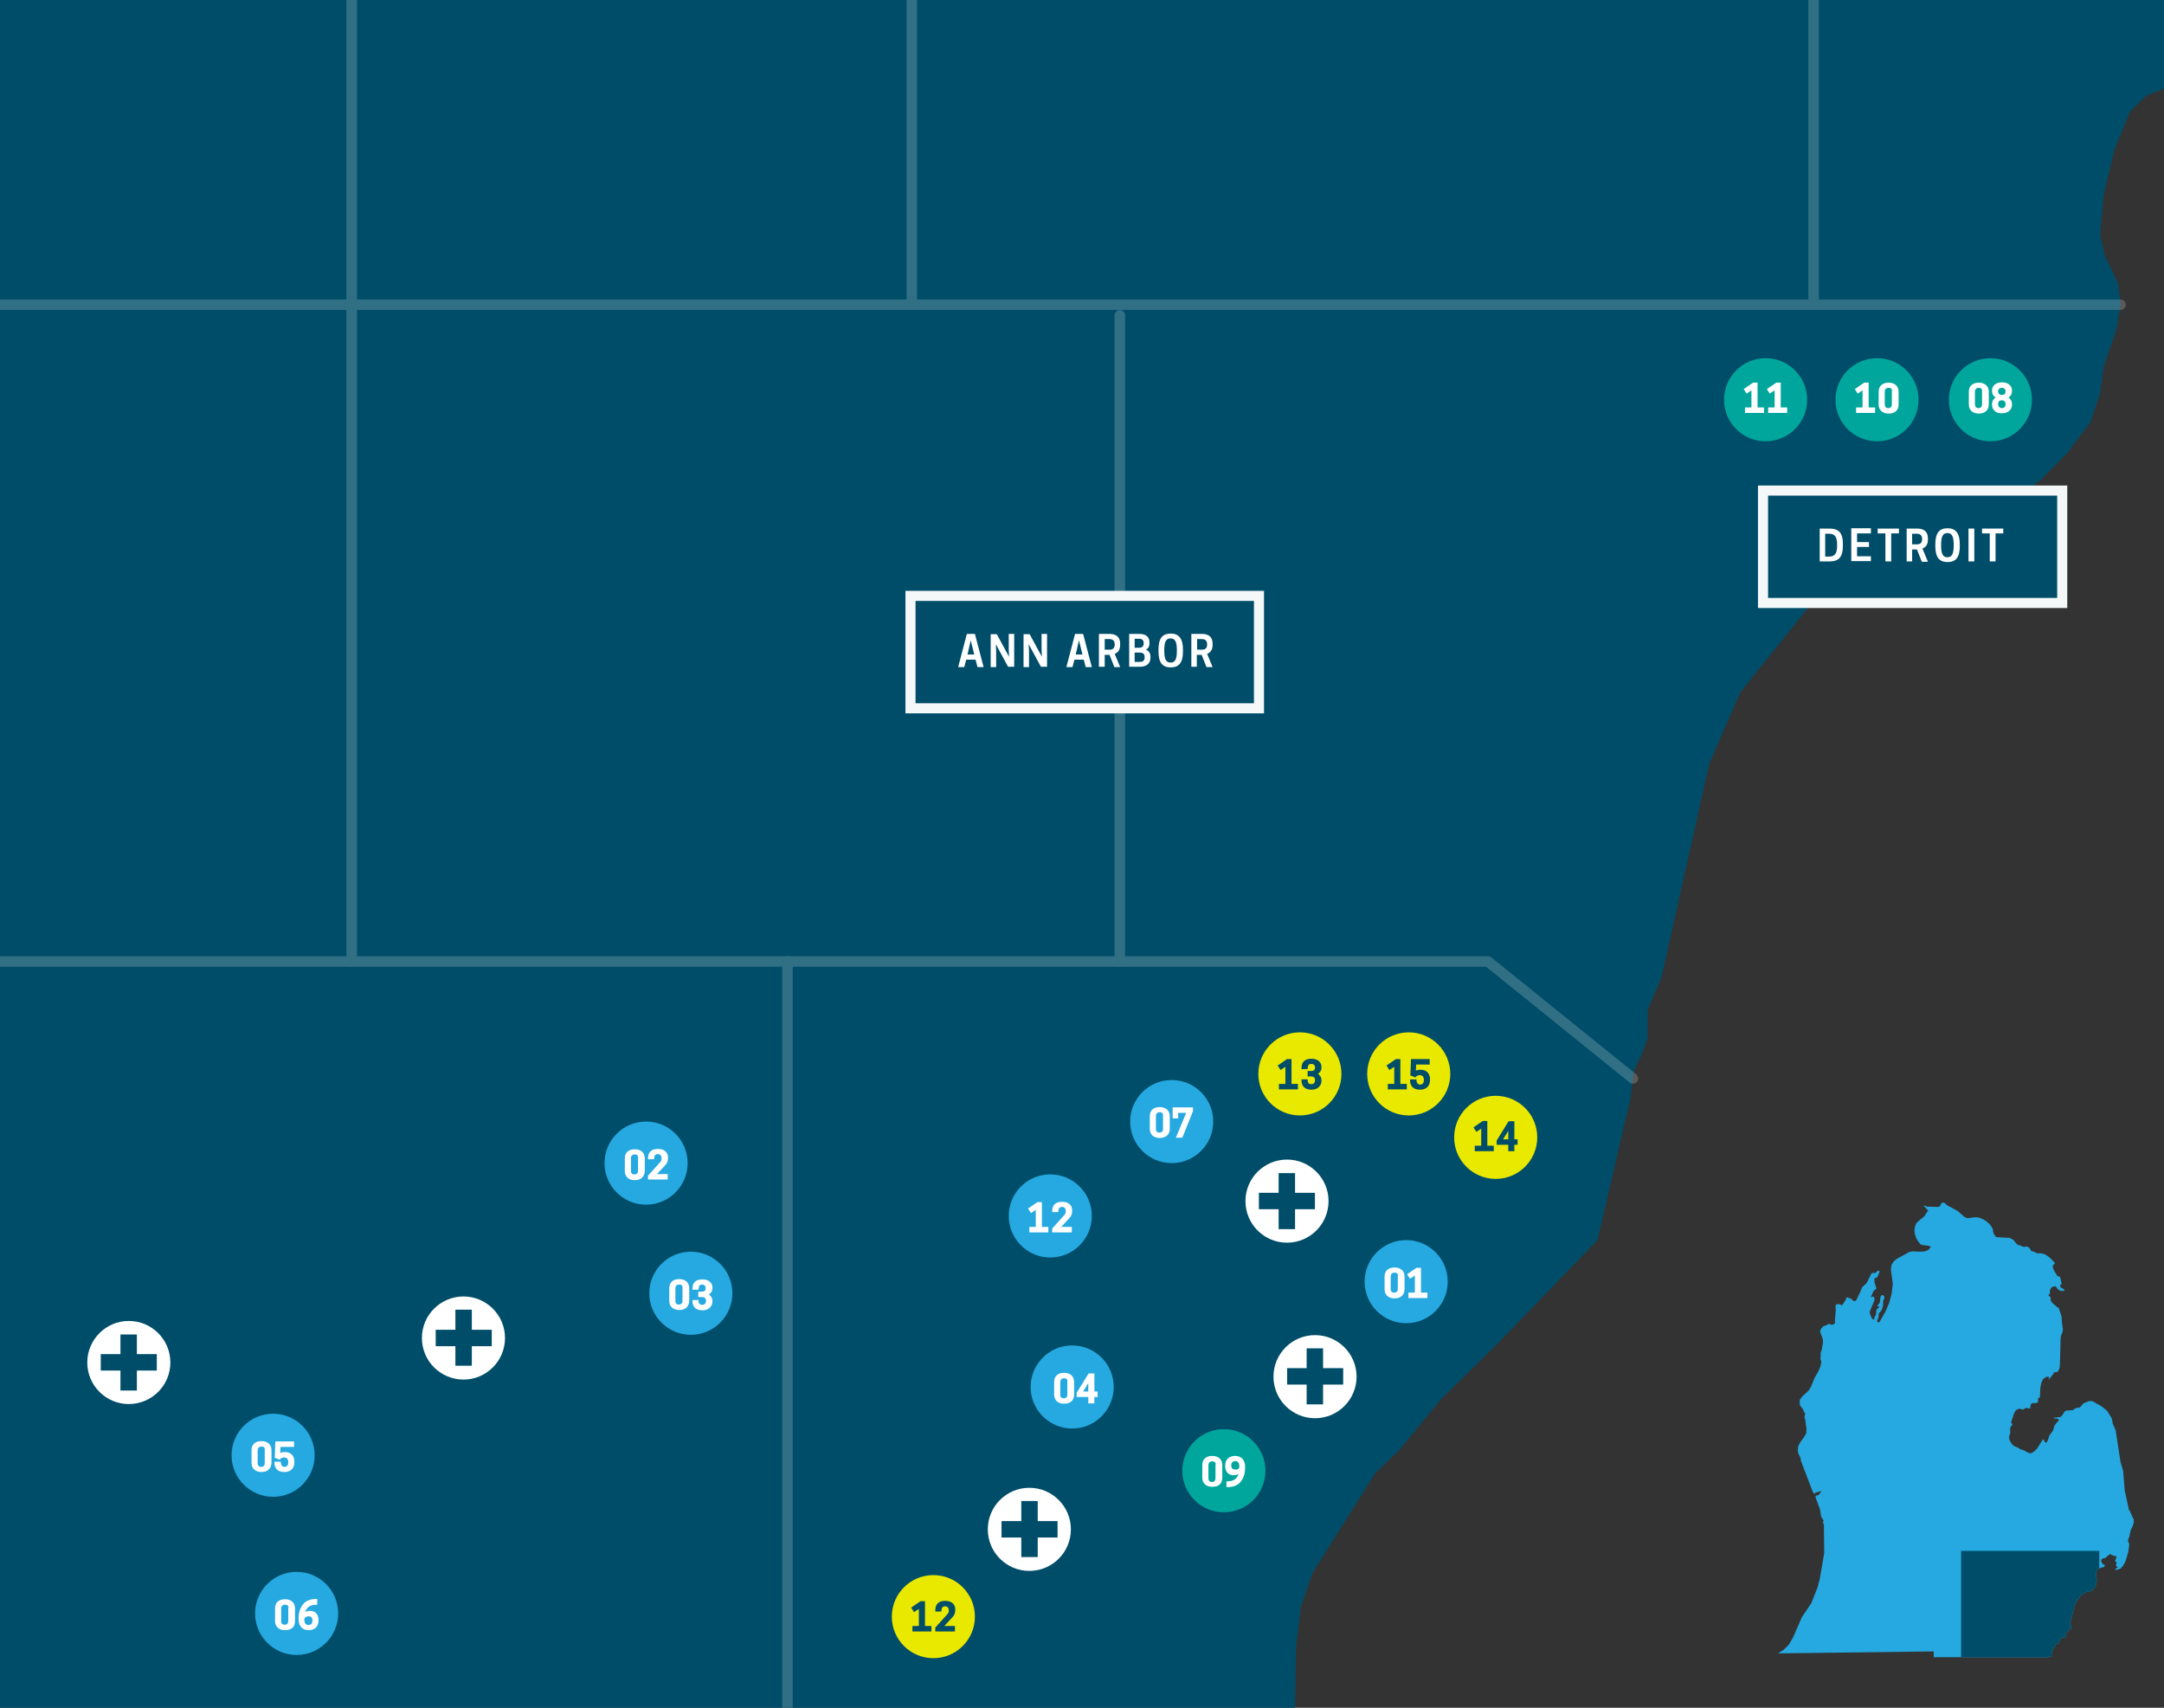 <?xml version="1.0" encoding="utf-8"?>
<!-- Generator: Adobe Illustrator 25.0.1, SVG Export Plug-In . SVG Version: 6.00 Build 0)  -->
<svg version="1.1" id="Layer_1" xmlns="http://www.w3.org/2000/svg" xmlns:xlink="http://www.w3.org/1999/xlink" x="0px" y="0px"
	 viewBox="0 0 671.9 530.2" style="enable-background:new 0 0 671.9 530.2;" xml:space="preserve">
<rect x="0" y="0" width="671.9" height="530.2" fill="#333333" stroke="none"/>
<style type="text/css">
	.st0{fill:#25A9E0;}
	.st1{fill:#004D69;}
	.st2{opacity:0.2;}
	.st3{fill:none;stroke:#F7F7F7;stroke-width:3.268;stroke-linecap:round;stroke-linejoin:round;}
	.st4{fill:#00A69C;}
	.st5{fill:#E9E900;}
	.st6{fill:#FFFFFF;}
	.st7{fill:#004D69;stroke:#F5F8F9;stroke-width:3.131;stroke-miterlimit:10;}
</style>
<g>
	<g>
		<polygon class="st0" points="662.5,471.6 662.3,471.4 662.1,470.9 661.4,469.3 661.2,469 661,468.7 659.7,462.7 659.2,456.6 
			658.4,453.9 656.9,444.1 656,442 655.9,441.5 655.8,440.8 655.6,440.2 654.3,438.1 653.4,437.3 652.5,436.6 649.7,435 649.1,435 
			648.6,435 647.3,435.5 646.9,435.7 646,436.7 645.6,437 644.7,437.1 644.4,437.2 643.8,437.7 643.5,437.8 641.7,437.9 641.4,438 
			641.2,438.1 641,438.3 640.3,439.4 640.1,439.6 639.8,439.9 637.5,440.2 638,440.4 638.5,440.4 639,440.5 639.3,440.9 
			638.4,441.9 637.9,442.6 637.7,443.2 637.5,444 636.3,445.7 635.8,447.2 635.4,447.9 634.9,447.7 634.8,447.5 634.6,447.1 
			634.5,446.8 634.2,447 632.5,449.7 631.6,450.6 630.6,451.2 629.6,451 628.5,450.3 627.2,449.9 626.7,449.5 625.5,449 
			624.9,448.6 624.4,447.9 623.9,447 623.8,446 624.1,445.1 624.2,444.8 624.1,443.6 624.2,443.1 624.5,442.7 624.8,442.4 
			624.8,442.1 624.4,441.7 625.3,438.9 625.9,437.8 627,437.3 627.3,437.4 627.8,437.6 628.2,437.6 628.4,437.5 628.8,437.2 
			629.1,437.1 629.4,437.1 629.9,437.3 630.2,437.3 630.3,437.2 630.5,436.2 630.6,435.9 631.1,435.6 632.3,435.6 632.8,435.3 
			632.8,434.9 632.8,434.5 632.8,434.1 633.1,434 633.3,433.8 633.4,433.4 633.5,430.9 633.8,429.4 634.3,428.2 635.3,427.5 
			635.5,427.4 636.3,427.5 636.2,427.7 636.1,428.2 636,428.4 636.3,428.1 637.5,426.6 637.7,426.2 637.9,426 638.6,426 
			638.8,425.9 639.2,425.4 639.3,425.1 639.5,424.6 639.6,423.2 639.8,415.5 639.9,414.8 640.4,413.5 640.5,412.7 640.4,412 
			640.2,410.5 640.1,408.8 639.9,408.1 639.7,407.5 639.5,406.9 639.4,406.7 639.3,406.3 639.3,406.2 639.1,406 638.7,405.8 
			638.2,405.3 637.5,404.8 637.2,404.4 636.9,404.1 636.8,403.8 636.7,403.5 636.7,402.9 636.6,402.6 636.4,402.5 636.2,402.4 
			636.1,402.3 636.1,401.9 636.3,401.8 636.4,401.7 636.5,401.4 636.5,400.5 636.8,399.9 637.3,399.5 638.1,399.3 638.4,399.5 
			638.9,400.2 639.3,400.5 639.7,400.7 640.1,400.8 641,400.8 640.8,400.2 639.8,399.7 639.6,398.8 639.7,398.9 639.9,398.8 
			640,398.8 640.1,398.6 640.1,398.3 640,398.2 640,398.1 640,398 639.9,397.6 639.7,396.7 639.6,396.4 639.4,396.3 639,396.2 
			638.7,396.1 638.6,395.8 637.9,394.7 637.4,393.7 637.4,393.3 637.4,392.9 637.5,392.7 638.1,392.2 637.1,391.1 636,390.1 
			634.9,389.4 633.7,389.1 632.9,389.1 632.5,389.1 631.5,388.6 631.1,388.5 630.7,388.4 630.1,387.4 629.6,387.1 629.3,387 
			628.4,387.1 628,387 627.3,386.7 626.4,386.4 625.9,385.9 625.1,384.9 623.9,384.3 620.1,384.1 619.6,383.9 619.2,383.3 
			618.9,382.7 618.8,382 618.7,381.5 618.4,380.9 617.6,379.9 616.8,379.2 615.7,378.5 614.4,378 613.3,377.9 610.9,378.2 
			609.9,377.8 607.9,376 604.6,374.2 603.8,373.5 603.4,373.3 602.9,373.5 602.6,373.8 602.5,374.2 602.2,374.6 601.7,374.7 
			598.3,374.6 597.4,374.2 597.4,374.5 597.7,374.8 598.6,375.8 598.7,376 598.4,376.2 597.4,377.7 595.9,378.9 595.1,379.6 
			594.6,380.7 594.4,382 594.6,383.3 595,384.5 595.5,385.3 596.2,386.2 596.7,386.5 599,386.8 599.5,387.1 598.8,388 597.6,388.5 
			596.2,388.6 593.9,388.5 592.8,388.7 588.8,390.9 587.9,391.7 587.3,392.7 587.1,394.1 587.7,398.6 587.3,401.8 586.5,404.7 
			585.4,407.2 583.7,410.2 583.5,410.5 583.2,410.5 582.9,410.4 582.8,410.1 582.9,409.8 583.2,409.2 583.3,408.8 583.3,408 
			583.4,407.7 584,407.1 584.3,406.5 584.6,405.7 584.7,404.9 584.7,404.1 584.8,403.7 585,403.2 585.1,402.9 585,402.4 
			584.7,402.1 584.3,402.1 584,402.3 583.9,402.6 583.8,403.1 583.7,404.1 583.6,404.5 583.4,404.8 582.8,405.4 583,405.5 
			583.5,405.7 583.3,406 582.7,406.5 582.6,406.8 582.5,407.8 582.4,408.3 582,408.9 582,409.4 581.8,409.7 581.3,409.4 
			581.1,409.1 580.7,408.1 580.5,407.4 580.9,406.3 581.9,404 582,403.5 582,403 581.8,402.6 581.6,402.5 580.9,402.8 581.1,402.1 
			581.5,401.3 581.9,400.6 582.4,400.3 582.6,400 582.4,399.3 582,398.1 582,397 582.3,396.7 582.8,396.6 583,396.3 583.2,395.7 
			583.5,395.1 583.6,394.6 583,394.5 582.3,395.2 581.9,395.2 581.6,395.2 581.3,395.2 581,395.5 579.7,398.1 579.3,398.6 
			578.2,399.6 578,400 577.8,400.6 576.5,403.4 576.2,403.8 575.8,404 575.4,403.8 574.6,403.1 574.2,403 574,403 573.7,402.8 
			573.5,402.8 573.3,402.8 573.2,403 573.2,403.2 573.1,403.5 572.2,404.9 571.9,405.2 571.7,405.2 571.5,405.1 571.4,405 
			571.2,404.9 570.4,404.9 570,405.1 569.9,405.6 570,406.8 569.7,409.9 569.8,410.5 569.6,410.9 569.3,411.2 569,411.2 
			568.6,411.3 568.4,411.2 567.9,411 567.7,411 567.6,411.1 567.2,411.4 566.2,411.7 565.5,412.4 565.1,413.2 565.4,414.3 
			565.8,415.2 566,416 566,416.9 565.6,419.2 565.4,419.6 565.3,420.1 565.3,421.2 565.2,421.7 565.5,422.8 565.2,424.3 
			564.6,425.7 563.4,427.8 562.3,430.5 561.5,431.8 559.6,433.5 558.8,434.6 558.8,435.9 559,436.5 559.8,437.5 560.1,438.3 
			560.3,438.6 560.5,439 560.3,439.8 560.3,440.2 560.5,440.7 560.9,443.7 560.8,445 560.1,446.2 558.8,448 558.3,449.1 
			558.2,450.5 558.4,451.3 559,452.5 559.2,453.6 562.9,463.3 563.4,463.8 563.7,463.4 565.5,462.9 565.3,463.3 564.9,463.8 
			564.5,464.2 564,464.3 563.7,464.5 563.8,465.1 565.1,468.6 565.3,470 565.5,470.9 565.9,471.6 566.2,472.1 566.2,472.2 
			566.2,472.3 566.1,472.3 566.2,472.3 566.1,472.4 566,472.4 566,472.4 566,472.6 566.3,473.4 566.4,482.2 565,490.3 564.3,492.9 
			562.4,497.7 559.5,502 556.7,508.4 555.4,510.6 553.7,512.3 552.2,513.2 552.2,513.3 600.4,512.7 600.4,514.5 636.1,514.5 
			636.3,514.2 636.6,514.2 636.8,514.4 637,514.4 637,513.5 637.1,512.8 637.3,512.2 638.4,510.5 638.8,510.1 639.3,510.2 
			639.5,509.2 639.9,508.6 640.5,508.3 641.2,508.6 641.3,508.2 641.4,507.7 641.3,507.3 641,506.9 641.8,506.9 642.2,506.5 
			642.7,505.1 642.8,505.3 643,505.5 643.2,505.8 643.2,505.5 643.1,505.4 643.1,504.9 643,504.6 642.8,504.3 642.7,504.1 
			642.8,503.7 642.9,503.4 643,503.1 642.9,502.8 643,502.6 643.2,502.1 644.1,498.5 644.6,497.2 645.7,495.9 646.2,495.2 
			646.7,494.8 648.3,494.1 649.1,494 649.3,493.9 649.7,493.6 650.1,493.2 650.5,492.7 650.7,492.2 650.8,491.7 651,491.1 
			651,490.7 651,490.3 650.8,489.8 650.7,489.5 650.8,488.8 650.9,488 651.2,487.4 651.5,487.1 652.6,486.6 652.9,486.6 
			653.2,486.5 653.4,486.4 653.5,485.9 652.9,485.6 652.4,484.8 652.4,484.2 653,483.8 653.7,483.7 654.1,483.3 654.6,482.9 
			655.2,482.4 655.5,482.7 656.6,483.1 657.1,483.1 657.1,483.6 656.9,484.1 656.7,484.5 656.9,484.8 657.1,485 657.2,485.4 
			656.9,485.9 657.4,486.5 657.6,486.6 656.9,487 656.7,487.3 656.7,487.4 657.6,487.3 658.5,486.9 659.1,486.2 659.7,485.2 
			660.1,484.3 660.8,481.8 661,480.4 661.1,479.8 661.1,479.4 661,479.1 660.7,478.4 660.8,477.9 661.2,476.9 661.3,476.2 
			661.6,475 662.1,473.9 662.5,472.8 		"/>
		<polygon class="st1" points="636.6,514.2 636.8,514.4 637,514.4 637,513.5 637.1,512.8 637.3,512.2 638.4,510.5 638.8,510.1 
			639.3,510.2 639.5,509.2 639.9,508.6 640.5,508.3 641.2,508.6 641.3,508.2 641.4,507.7 641.3,507.3 641,506.9 641.8,506.9 
			642.2,506.5 642.7,505.1 642.8,505.3 643,505.5 643.2,505.8 643.2,505.5 643.1,505.4 643.1,504.9 643,504.6 642.8,504.3 
			642.7,504.1 642.8,503.7 642.9,503.4 643,503.1 642.9,502.8 643,502.6 643.2,502.1 644.1,498.5 644.6,497.2 645.7,495.9 
			646.2,495.2 646.7,494.8 648.3,494.1 649.1,494 649.3,493.9 649.7,493.6 650.1,493.2 650.5,492.7 650.7,492.2 650.8,491.7 
			651,491.1 651,490.7 651,490.3 650.8,489.8 650.7,489.5 650.8,488.8 650.9,488 651.2,487.4 651.5,487.1 651.8,487 651.8,481.5 
			608.9,481.5 608.9,514.5 636.1,514.5 636.3,514.2 		"/>
		<g>
			<g>
				<g>
					<polygon class="st1" points="402.1,530.2 402.4,511.3 403.9,498.9 407.6,488.2 427,457.4 434.7,449.9 447.5,434.3 465.5,416.6 
						496,385 506.2,341.2 507.3,332.4 509.9,327.1 511.5,322.6 511.6,313.4 515.9,303.4 530.7,237.1 540.3,215 560.5,189.8 
						569.6,178.3 578.6,170 607.7,158.4 622.4,155.9 626.9,154.1 633.5,149.1 641.8,140.7 649.1,131 652.1,122 653.1,114.1 
						657.2,102 658.4,94.5 657.7,88.1 653.5,79.3 652.1,72.8 653.1,60.7 656.5,46.5 661.3,34.7 666.3,29.8 671.9,27.5 671.9,0 0,0 
						0,530.2 					"/>
					<g class="st2">
						<line class="st3" x1="0" y1="94.6" x2="658.4" y2="94.6"/>
						<polyline class="st3" points="0,298.5 462,298.5 507,334.8 						"/>
						<line class="st3" x1="244.5" y1="298.5" x2="244.5" y2="530.2"/>
						<line class="st3" x1="347.7" y1="97.9" x2="347.7" y2="298.5"/>
						<line class="st3" x1="283.1" y1="0" x2="283.1" y2="94.6"/>
						<line class="st3" x1="563.1" y1="0" x2="563.1" y2="94.6"/>
						<line class="st3" x1="109.2" y1="-0.8" x2="109.2" y2="298.5"/>
					</g>
					<g>
						<circle class="st0" cx="84.8" cy="451.8" r="12.9"/>
					</g>
					<g>
						<circle class="st0" cx="214.5" cy="401.5" r="12.9"/>
					</g>
					<g>
						<circle class="st0" cx="200.6" cy="361.1" r="12.9"/>
					</g>
					<g>
						<circle class="st0" cx="326.1" cy="377.5" r="12.9"/>
					</g>
					<g>
						<circle class="st0" cx="363.8" cy="348.2" r="12.9"/>
					</g>
					<g>
						<circle class="st0" cx="436.6" cy="397.9" r="12.9"/>
					</g>
					<g>
						<circle class="st4" cx="582.8" cy="124.1" r="12.9"/>
					</g>
					<g>
						<circle class="st4" cx="548.2" cy="124.1" r="12.9"/>
					</g>
					<g>
						<circle class="st4" cx="618" cy="124.1" r="12.9"/>
					</g>
					<g>
						<circle class="st4" cx="380" cy="456.6" r="12.9"/>
					</g>
					<g>
						<circle class="st5" cx="289.8" cy="501.9" r="12.9"/>
					</g>
					<g>
						<circle class="st5" cx="437.4" cy="333.4" r="12.9"/>
					</g>
					<g>
						<circle class="st5" cx="464.4" cy="353.1" r="12.9"/>
					</g>
					<g>
						<g>
							<circle class="st0" cx="92.1" cy="500.9" r="12.9"/>
						</g>
					</g>
					<g>
						<g>
							<circle class="st6" cx="319.6" cy="474.8" r="12.9"/>
							<g>
								<rect x="317.1" y="466" class="st1" width="5.1" height="17.4"/>
								
									<rect x="317.1" y="466" transform="matrix(-1.836970e-16 1 -1 -1.836970e-16 794.366 155.137)" class="st1" width="5.1" height="17.4"/>
							</g>
						</g>
						<g>
							<circle class="st6" cx="143.9" cy="415.4" r="12.9"/>
							<g>
								<rect x="141.4" y="406.6" class="st1" width="5.1" height="17.4"/>
								
									<rect x="141.4" y="406.6" transform="matrix(-1.836970e-16 1 -1 -1.836970e-16 559.286 271.44)" class="st1" width="5.1" height="17.4"/>
							</g>
						</g>
						<g>
							<circle class="st6" cx="40" cy="423" r="12.9"/>
							<g>
								<rect x="37.4" y="414.3" class="st1" width="5.1" height="17.4"/>
								
									<rect x="37.4" y="414.3" transform="matrix(-1.836970e-16 1 -1 -1.836970e-16 462.984 383.002)" class="st1" width="5.1" height="17.4"/>
							</g>
						</g>
						<g>
							<circle class="st6" cx="408.3" cy="427.4" r="12.9"/>
							<g>
								<rect x="405.7" y="418.6" class="st1" width="5.1" height="17.4"/>
								
									<rect x="405.7" y="418.6" transform="matrix(-1.836970e-16 1 -1 -1.836970e-16 835.651 19.055)" class="st1" width="5.1" height="17.4"/>
							</g>
						</g>
						<g>
							<circle class="st6" cx="399.6" cy="372.9" r="12.9"/>
							<g>
								<rect x="397" y="364.2" class="st1" width="5.1" height="17.4"/>
								
									<rect x="397" y="364.2" transform="matrix(-1.836970e-16 1 -1 -1.836970e-16 772.472 -26.684)" class="st1" width="5.1" height="17.4"/>
							</g>
						</g>
					</g>
				</g>
				<g>
					<path class="st6" d="M88.5,506.1c-2,0-3.1-1.2-3.1-2.8v-4c0-1.6,1-2.8,3.1-2.8c2,0,3.1,1.2,3.1,2.8v4
						C91.6,505,90.6,506.1,88.5,506.1z M88.5,498.2L88.5,498.2c-0.8,0-1.2,0.5-1.2,1.1v4c0,0.7,0.3,1.1,1.1,1.1h0
						c0.8,0,1.1-0.5,1.1-1.1v-4C89.7,498.6,89.3,498.2,88.5,498.2z"/>
					<path class="st6" d="M98.4,498.2c-1.4,0-2.3,0.3-3,1.1c-0.3,0.3-0.5,0.7-0.6,1.2c0.4-0.3,0.9-0.4,1.5-0.4
						c1.6,0,2.6,1.1,2.6,2.9v0.1c0,1.8-1.1,3-3.1,3c-2,0-3.1-1.4-3.1-3.4v-0.2c0-1.5,0.3-3,1.3-4.3c1-1.4,2.6-1.8,4.5-1.8V498.2z
						 M94.5,502.5v0.4c0,1,0.5,1.6,1.2,1.6h0.1c0.6,0,1.2-0.4,1.2-1.2V503c0-0.9-0.5-1.2-1.1-1.2h-0.1
						C95.3,501.8,94.8,502,94.5,502.5z"/>
				</g>
				<g>
					<path class="st6" d="M81.2,457c-2,0-3.1-1.2-3.1-2.8v-4c0-1.6,1-2.8,3.1-2.8c2,0,3.1,1.2,3.1,2.8v4
						C84.2,455.9,83.2,457,81.2,457z M81.2,449.1L81.2,449.1c-0.8,0-1.2,0.5-1.2,1.1v4c0,0.7,0.3,1.2,1.1,1.2h0
						c0.8,0,1.1-0.5,1.1-1.2v-4C82.3,449.5,82,449.1,81.2,449.1z"/>
					<path class="st6" d="M87.2,453.9c0,1.1,0.5,1.5,1.1,1.5h0.1c0.6,0,1.1-0.4,1.1-1.4v-0.1c0-1-0.6-1.4-1.2-1.4h-0.1
						c-0.5,0-1.1,0.2-1.3,0.7l-1.6-0.6l0.2-5.1h5.8v1.7h-4.2l-0.1,1.9c0.4-0.2,0.9-0.3,1.4-0.3c2,0,3,1.2,3,3v0.2c0,1.8-1.1,3-3.1,3
						c-2.1,0-3.1-1.1-3.1-3v-0.2H87.2z"/>
				</g>
				<g>
					<path class="st6" d="M210.9,406.7c-2,0-3.1-1.2-3.1-2.8v-4c0-1.6,1-2.8,3.1-2.8c2,0,3.1,1.2,3.1,2.8v4
						C213.9,405.6,212.9,406.7,210.9,406.7z M210.9,398.8L210.9,398.8c-0.8,0-1.2,0.5-1.2,1.1v4c0,0.7,0.3,1.1,1.1,1.1h0
						c0.8,0,1.1-0.5,1.1-1.1v-4C212,399.2,211.7,398.8,210.9,398.8z"/>
					<path class="st6" d="M218,405.1h0.1c0.6,0,1.1-0.4,1.1-1.2v-0.1c0-0.7-0.4-1.1-1.1-1.1h-1.3V401h1.2c0.7,0,1.1-0.3,1.1-1.1
						v-0.1c0-0.6-0.5-1-1.1-1H218c-0.7,0-1.1,0.4-1.1,1.6H215v-0.2c0-2,1-3,3.1-3c2.3,0,3.1,1.4,3.1,2.5v0.2c0,1-0.5,1.6-1.1,2
						c0.6,0.4,1.1,1,1.1,2v0.2c0,1.2-0.9,2.7-3.1,2.7c-2.1,0-3.1-1.1-3.1-3v-0.2h1.9C216.8,404.7,217.3,405.1,218,405.1z"/>
				</g>
				<g>
					<circle class="st0" cx="332.9" cy="430.6" r="12.9"/>
				</g>
				<g>
					<path class="st6" d="M330.4,435.8c-2,0-3.1-1.2-3.1-2.8v-4c0-1.6,1-2.8,3.1-2.8c2,0,3.1,1.2,3.1,2.8v4
						C333.5,434.7,332.4,435.8,330.4,435.8z M330.4,427.9L330.4,427.9c-0.8,0-1.2,0.5-1.2,1.1v4c0,0.7,0.3,1.1,1.1,1.1h0
						c0.8,0,1.1-0.5,1.1-1.1v-4C331.5,428.3,331.2,427.9,330.4,427.9z"/>
					<path class="st6" d="M337.9,435.7v-2h-3.6v-1.3l3.7-6h1.8v5.6h1v1.7h-1v2H337.9z M336.3,432l0.6,0h1v-1.9l0-0.7L336.3,432z"/>
				</g>
				<g>
					<path class="st6" d="M197.1,366.4c-2,0-3.1-1.2-3.1-2.8v-4c0-1.6,1-2.8,3.1-2.8c2,0,3.1,1.2,3.1,2.8v4
						C200.1,365.2,199.1,366.4,197.1,366.4z M197.1,358.4L197.1,358.4c-0.8,0-1.2,0.5-1.2,1.1v4c0,0.7,0.3,1.1,1.1,1.1h0
						c0.8,0,1.1-0.5,1.1-1.1v-4C198.2,358.9,197.8,358.4,197.1,358.4z"/>
					<path class="st6" d="M207.3,364.5v1.7h-6.1V365l3.6-4c0.4-0.4,0.6-0.7,0.6-1.3v-0.1c0-0.9-0.5-1.3-1.1-1.3h-0.1
						c-0.7,0-1.1,0.4-1.1,1.6h-1.9v-0.2c0-2,1-3,3.1-3c2.3,0,3.1,1.4,3.1,2.6v0.2c0,1.1-0.3,1.7-1,2.4l-2.4,2.6l0.9,0H207.3z"/>
				</g>
				<g>
					<path class="st6" d="M360.1,353.3c-2,0-3.1-1.2-3.1-2.8v-4c0-1.6,1-2.8,3.1-2.8c2,0,3.1,1.2,3.1,2.8v4
						C363.2,352.1,362.1,353.3,360.1,353.3z M360.1,345.3L360.1,345.3c-0.8,0-1.2,0.5-1.2,1.2v4c0,0.7,0.3,1.1,1.1,1.1h0
						c0.8,0,1.1-0.5,1.1-1.1v-4C361.2,345.8,360.9,345.3,360.1,345.3z"/>
					<path class="st6" d="M364.1,343.8h6.3v1.2l-3.3,8.2h-2l3.2-7.7l-1.1,0h-1.4v1.7h-1.7V343.8z"/>
				</g>
				<g>
					<path class="st6" d="M433,403.1c-2,0-3.1-1.2-3.1-2.8v-4c0-1.6,1-2.8,3.1-2.8c2,0,3.1,1.2,3.1,2.8v4
						C436.1,401.9,435,403.1,433,403.1z M433,395.1L433,395.1c-0.8,0-1.2,0.5-1.2,1.1v4c0,0.7,0.3,1.1,1.1,1.1h0
						c0.8,0,1.1-0.5,1.1-1.1v-4C434.2,395.6,433.8,395.1,433,395.1z"/>
					<path class="st6" d="M437.3,403v-1.7h2V396l-1.5,1l-0.9-1.4l2.9-2h1.4v7.7h2v1.7H437.3z"/>
				</g>
				<g>
					<path class="st6" d="M576.3,128.2v-1.7h2v-5.3l-1.5,1l-0.9-1.4l2.9-2h1.4v7.7h2v1.7H576.3z"/>
					<path class="st6" d="M586.4,128.4c-2,0-3.1-1.2-3.1-2.8v-4c0-1.6,1-2.8,3.1-2.8c2,0,3.1,1.2,3.1,2.8v4
						C589.5,127.2,588.5,128.4,586.4,128.4z M586.4,120.4L586.4,120.4c-0.8,0-1.2,0.5-1.2,1.1v4c0,0.7,0.3,1.2,1.1,1.2h0
						c0.8,0,1.1-0.5,1.1-1.2v-4C587.6,120.9,587.2,120.4,586.4,120.4z"/>
				</g>
				<g>
					<path class="st6" d="M541.8,128.2v-1.7h2v-5.3l-1.5,1l-0.9-1.4l2.9-2h1.4v7.7h2v1.7H541.8z"/>
					<path class="st6" d="M549,128.2v-1.7h2v-5.3l-1.5,1l-0.9-1.4l2.9-2h1.4v7.7h2v1.7H549z"/>
				</g>
				<g>
					<path class="st6" d="M376.4,461.6c-2,0-3.1-1.2-3.1-2.8v-4c0-1.6,1-2.8,3.1-2.8c2,0,3.1,1.2,3.1,2.8v4
						C379.5,460.5,378.5,461.6,376.4,461.6z M376.4,453.7L376.4,453.7c-0.8,0-1.2,0.5-1.2,1.2v4c0,0.7,0.3,1.2,1.1,1.2h0
						c0.8,0,1.1-0.5,1.1-1.2v-4C377.6,454.1,377.2,453.7,376.4,453.7z"/>
					<path class="st6" d="M380.9,459.9c1.4,0,2.3-0.3,3-1.1c0.3-0.3,0.5-0.7,0.6-1.2c-0.4,0.3-0.9,0.4-1.5,0.4
						c-1.6,0-2.6-1.1-2.6-2.9V455c0-1.8,1.1-3,3.1-3c2,0,3.1,1.4,3.1,3.4v0.2c0,1.5-0.3,3-1.3,4.3c-1,1.4-2.6,1.8-4.5,1.8V459.9z
						 M384.8,455.6v-0.4c0-1-0.5-1.6-1.2-1.6h-0.1c-0.6,0-1.2,0.4-1.2,1.2v0.2c0,0.9,0.5,1.2,1.1,1.2h0.1
						C384,456.4,384.5,456.1,384.8,455.6z"/>
				</g>
				<g>
					<path class="st6" d="M614.4,128.4c-2,0-3.1-1.2-3.1-2.8v-4c0-1.6,1-2.8,3.1-2.8c2,0,3.1,1.2,3.1,2.8v4
						C617.5,127.2,616.4,128.4,614.4,128.4z M614.4,120.4L614.4,120.4c-0.8,0-1.2,0.5-1.2,1.1v4c0,0.7,0.3,1.2,1.1,1.2h0
						c0.8,0,1.1-0.5,1.1-1.2v-4C615.5,120.9,615.2,120.4,614.4,120.4z"/>
					<path class="st6" d="M618.5,125.7v-0.2c0-1,0.5-1.7,1.1-2.1c-0.6-0.4-1.1-1-1.1-2v-0.2c0-1.1,0.8-2.5,3.1-2.5s3.1,1.4,3.1,2.5
						v0.2c0,1-0.5,1.7-1.1,2c0.6,0.4,1.1,1,1.1,2.1v0.2c0,1.2-0.9,2.6-3.1,2.6C619.4,128.4,618.5,126.9,618.5,125.7z M620.4,125.4
						v0.1c0,0.8,0.6,1.2,1.1,1.2h0.1c0.6,0,1.1-0.3,1.1-1.2v-0.1c0-0.7-0.4-1.1-1.1-1.1h-0.2C620.8,124.3,620.4,124.7,620.4,125.4z
						 M621.5,120.4c-0.6,0-1.1,0.4-1.1,1v0.1c0,0.7,0.4,1.1,1.1,1.1h0.1c0.7,0,1.1-0.3,1.1-1.1v-0.1c0-0.6-0.5-1-1.1-1H621.5z"/>
				</g>
				<g>
					<path class="st6" d="M319.6,382.6v-1.7h2v-5.3l-1.5,1l-0.9-1.4l2.9-2h1.4v7.7h2v1.7H319.6z"/>
					<path class="st6" d="M332.8,380.9v1.7h-6.1v-1.2l3.6-4c0.4-0.4,0.6-0.7,0.6-1.3V376c0-0.9-0.5-1.3-1.1-1.3h-0.1
						c-0.7,0-1.1,0.4-1.1,1.6h-1.9v-0.2c0-2,1-3,3.1-3c2.3,0,3.1,1.4,3.1,2.6v0.2c0,1.1-0.3,1.7-1,2.4l-2.4,2.6l0.9,0H332.8z"/>
				</g>
				<g>
					<path class="st1" d="M283.3,506.5v-1.7h2v-5.3l-1.5,1l-0.9-1.4l2.9-2h1.4v7.7h2v1.7H283.3z"/>
					<path class="st1" d="M296.5,504.8v1.7h-6.1v-1.2l3.6-4c0.4-0.4,0.6-0.7,0.6-1.3V500c0-0.9-0.5-1.3-1.1-1.3h-0.1
						c-0.7,0-1.1,0.4-1.1,1.6h-1.9V500c0-2,1-3,3.1-3c2.3,0,3.1,1.4,3.1,2.6v0.2c0,1.1-0.3,1.7-1,2.4l-2.4,2.6l0.9,0H296.5z"/>
				</g>
				<g>
					<path class="st1" d="M430.9,338.2v-1.7h2v-5.3l-1.5,1l-0.9-1.4l2.9-2h1.4v7.7h2v1.7H430.9z"/>
					<path class="st1" d="M439.8,335.2c0,1.1,0.5,1.5,1.1,1.5h0.1c0.6,0,1.1-0.4,1.1-1.4v-0.1c0-1-0.6-1.4-1.2-1.4h-0.1
						c-0.5,0-1.1,0.2-1.3,0.7l-1.6-0.6l0.2-5.1h5.8v1.7h-4.2l-0.1,1.9c0.4-0.2,0.9-0.3,1.4-0.3c2,0,3,1.2,3,3v0.2c0,1.8-1.1,3-3.1,3
						c-2.1,0-3.1-1.1-3.1-3v-0.2H439.8z"/>
				</g>
				<g>
					<circle class="st5" cx="403.6" cy="333.4" r="12.9"/>
				</g>
				<g>
					<path class="st1" d="M397.1,338.2v-1.7h2v-5.3l-1.5,1l-0.9-1.4l2.9-2h1.4v7.7h2v1.7H397.1z"/>
					<path class="st1" d="M407.1,336.6h0.1c0.6,0,1.1-0.4,1.1-1.2v-0.1c0-0.7-0.4-1.1-1.1-1.1H406v-1.7h1.2c0.7,0,1.1-0.3,1.1-1.1
						v-0.1c0-0.6-0.5-1-1.1-1h-0.1c-0.7,0-1.1,0.4-1.1,1.6h-1.9v-0.2c0-2,1-3,3.1-3c2.3,0,3.1,1.4,3.1,2.5v0.2c0,1-0.5,1.6-1.1,2
						c0.6,0.4,1.1,1,1.1,2v0.2c0,1.2-0.9,2.7-3.1,2.7c-2.1,0-3.1-1.1-3.1-3v-0.2h1.9C406,336.3,406.5,336.6,407.1,336.6z"/>
				</g>
				<g>
					<path class="st1" d="M457.9,357.4v-1.7h2v-5.3l-1.5,1l-0.9-1.4l2.9-2h1.4v7.7h2v1.7H457.9z"/>
					<path class="st1" d="M468.3,357.4v-2h-3.6v-1.3l3.7-6h1.8v5.6h1v1.7h-1v2H468.3z M466.7,353.7l0.6,0h1v-1.9l0-0.7L466.7,353.7z
						"/>
				</g>
				<g>
					<g>
						<rect x="547.4" y="152.3" class="st7" width="92.9" height="34.9"/>
						<g>
							<path class="st6" d="M568,174.3h-3v-10.2h3c2.9,0,4.2,1.3,4.2,4.8v0.5C572.2,173,570.9,174.3,568,174.3z M567.9,172.8
								c1.8,0,2.5-1,2.5-3.3V169c0-2.3-0.7-3.3-2.5-3.3h-1.2v7.1H567.9z"/>
							<path class="st6" d="M580.9,164.1v1.5h-4.3v2.7h3.7v1.5h-3.7v2.9h4.3v1.5h-6.1v-10.2H580.9z"/>
							<path class="st6" d="M587.2,174.3h-1.8v-8.7H583v-1.5h6.6v1.5h-2.4V174.3z"/>
							<path class="st6" d="M593.7,174.3H592v-10.2h3.2c1.6,0,3.4,0.5,3.4,3.1v0.3c0,1.6-0.7,2.4-1.7,2.8l1.7,4.1h-1.9l-1.5-3.8
								h-1.5V174.3z M595.2,169c0.7,0,1.6-0.2,1.6-1.6v-0.1c0-1.3-0.9-1.6-1.6-1.6h-1.5v3.3H595.2z"/>
							<path class="st6" d="M600.9,169.5V169c0-3.5,1.2-5,3.8-5c2.5,0,3.8,1.5,3.8,5v0.5c0,3.5-1.2,5-3.8,5
								C602.1,174.5,600.9,173,600.9,169.5z M604.7,173c1.4,0,1.9-1.2,1.9-3.5V169c0-2.3-0.5-3.5-1.9-3.5h-0.1
								c-1.4,0-1.9,1.2-1.9,3.5v0.5c0,2.3,0.5,3.5,1.9,3.5H604.7z"/>
							<path class="st6" d="M613,174.3h-1.8v-10.2h1.8V174.3z"/>
							<path class="st6" d="M619.6,174.3h-1.8v-8.7h-2.4v-1.5h6.6v1.5h-2.4V174.3z"/>
						</g>
					</g>
					<g>
						<rect x="282.7" y="185" class="st7" width="108.2" height="34.9"/>
						<g>
							<path class="st6" d="M302.7,196.8l2.7,10.3h-1.9l-0.6-2.3H300l-0.6,2.3h-1.9l2.7-10.3H302.7z M300.4,203.2h2.1l-1.1-4.4
								L300.4,203.2z"/>
							<path class="st6" d="M314.9,207h-1.9l-3.8-7l0.1,2.2v4.9h-1.7v-10.2h1.9l3.8,7l-0.1-2.2v-4.9h1.7V207z"/>
							<path class="st6" d="M325.1,207h-1.9l-3.8-7l0.1,2.2v4.9h-1.7v-10.2h1.9l3.8,7l-0.1-2.2v-4.9h1.7V207z"/>
							<path class="st6" d="M336.3,196.8l2.7,10.3h-1.9l-0.6-2.3h-2.9l-0.6,2.3h-1.9l2.7-10.3H336.3z M334,203.2h2.1l-1.1-4.4
								L334,203.2z"/>
							<path class="st6" d="M343,207h-1.8v-10.2h3.2c1.6,0,3.4,0.5,3.4,3.1v0.3c0,1.6-0.7,2.4-1.7,2.8l1.7,4.1H346l-1.5-3.8H343V207
								z M344.5,201.7c0.7,0,1.6-0.2,1.6-1.6V200c0-1.3-0.9-1.6-1.6-1.6H343v3.3H344.5z"/>
							<path class="st6" d="M353.7,196.8c1.6,0,3.2,0.5,3.2,2.7v0.3c0,1-0.5,1.6-1.1,1.9c0.8,0.3,1.4,1,1.4,2.1v0.3
								c0,2.3-1.7,2.9-3.3,2.9h-3.3v-10.2H353.7z M352.3,198.4v2.7h1.4c0.7,0,1.4-0.3,1.4-1.3v-0.2c0-1-0.7-1.3-1.4-1.3H352.3z
								 M352.3,202.6v2.9h1.6c0.8,0,1.5-0.3,1.5-1.4V204c0-1.1-0.7-1.4-1.5-1.4H352.3z"/>
							<path class="st6" d="M359.7,202.2v-0.5c0-3.5,1.2-5,3.8-5c2.5,0,3.8,1.5,3.8,5v0.5c0,3.5-1.2,5-3.8,5
								C360.9,207.2,359.7,205.7,359.7,202.2z M363.5,205.7c1.4,0,1.9-1.2,1.9-3.5v-0.5c0-2.3-0.5-3.5-1.9-3.5h-0.1
								c-1.4,0-1.9,1.2-1.9,3.5v0.5c0,2.3,0.5,3.5,1.9,3.5H363.5z"/>
							<path class="st6" d="M371.7,207h-1.8v-10.2h3.2c1.6,0,3.4,0.5,3.4,3.1v0.3c0,1.6-0.7,2.4-1.7,2.8l1.7,4.1h-1.9l-1.5-3.8h-1.5
								V207z M373.2,201.7c0.7,0,1.6-0.2,1.6-1.6V200c0-1.3-0.9-1.6-1.6-1.6h-1.5v3.3H373.2z"/>
						</g>
					</g>
				</g>
			</g>
		</g>
	</g>
</g>
</svg>
